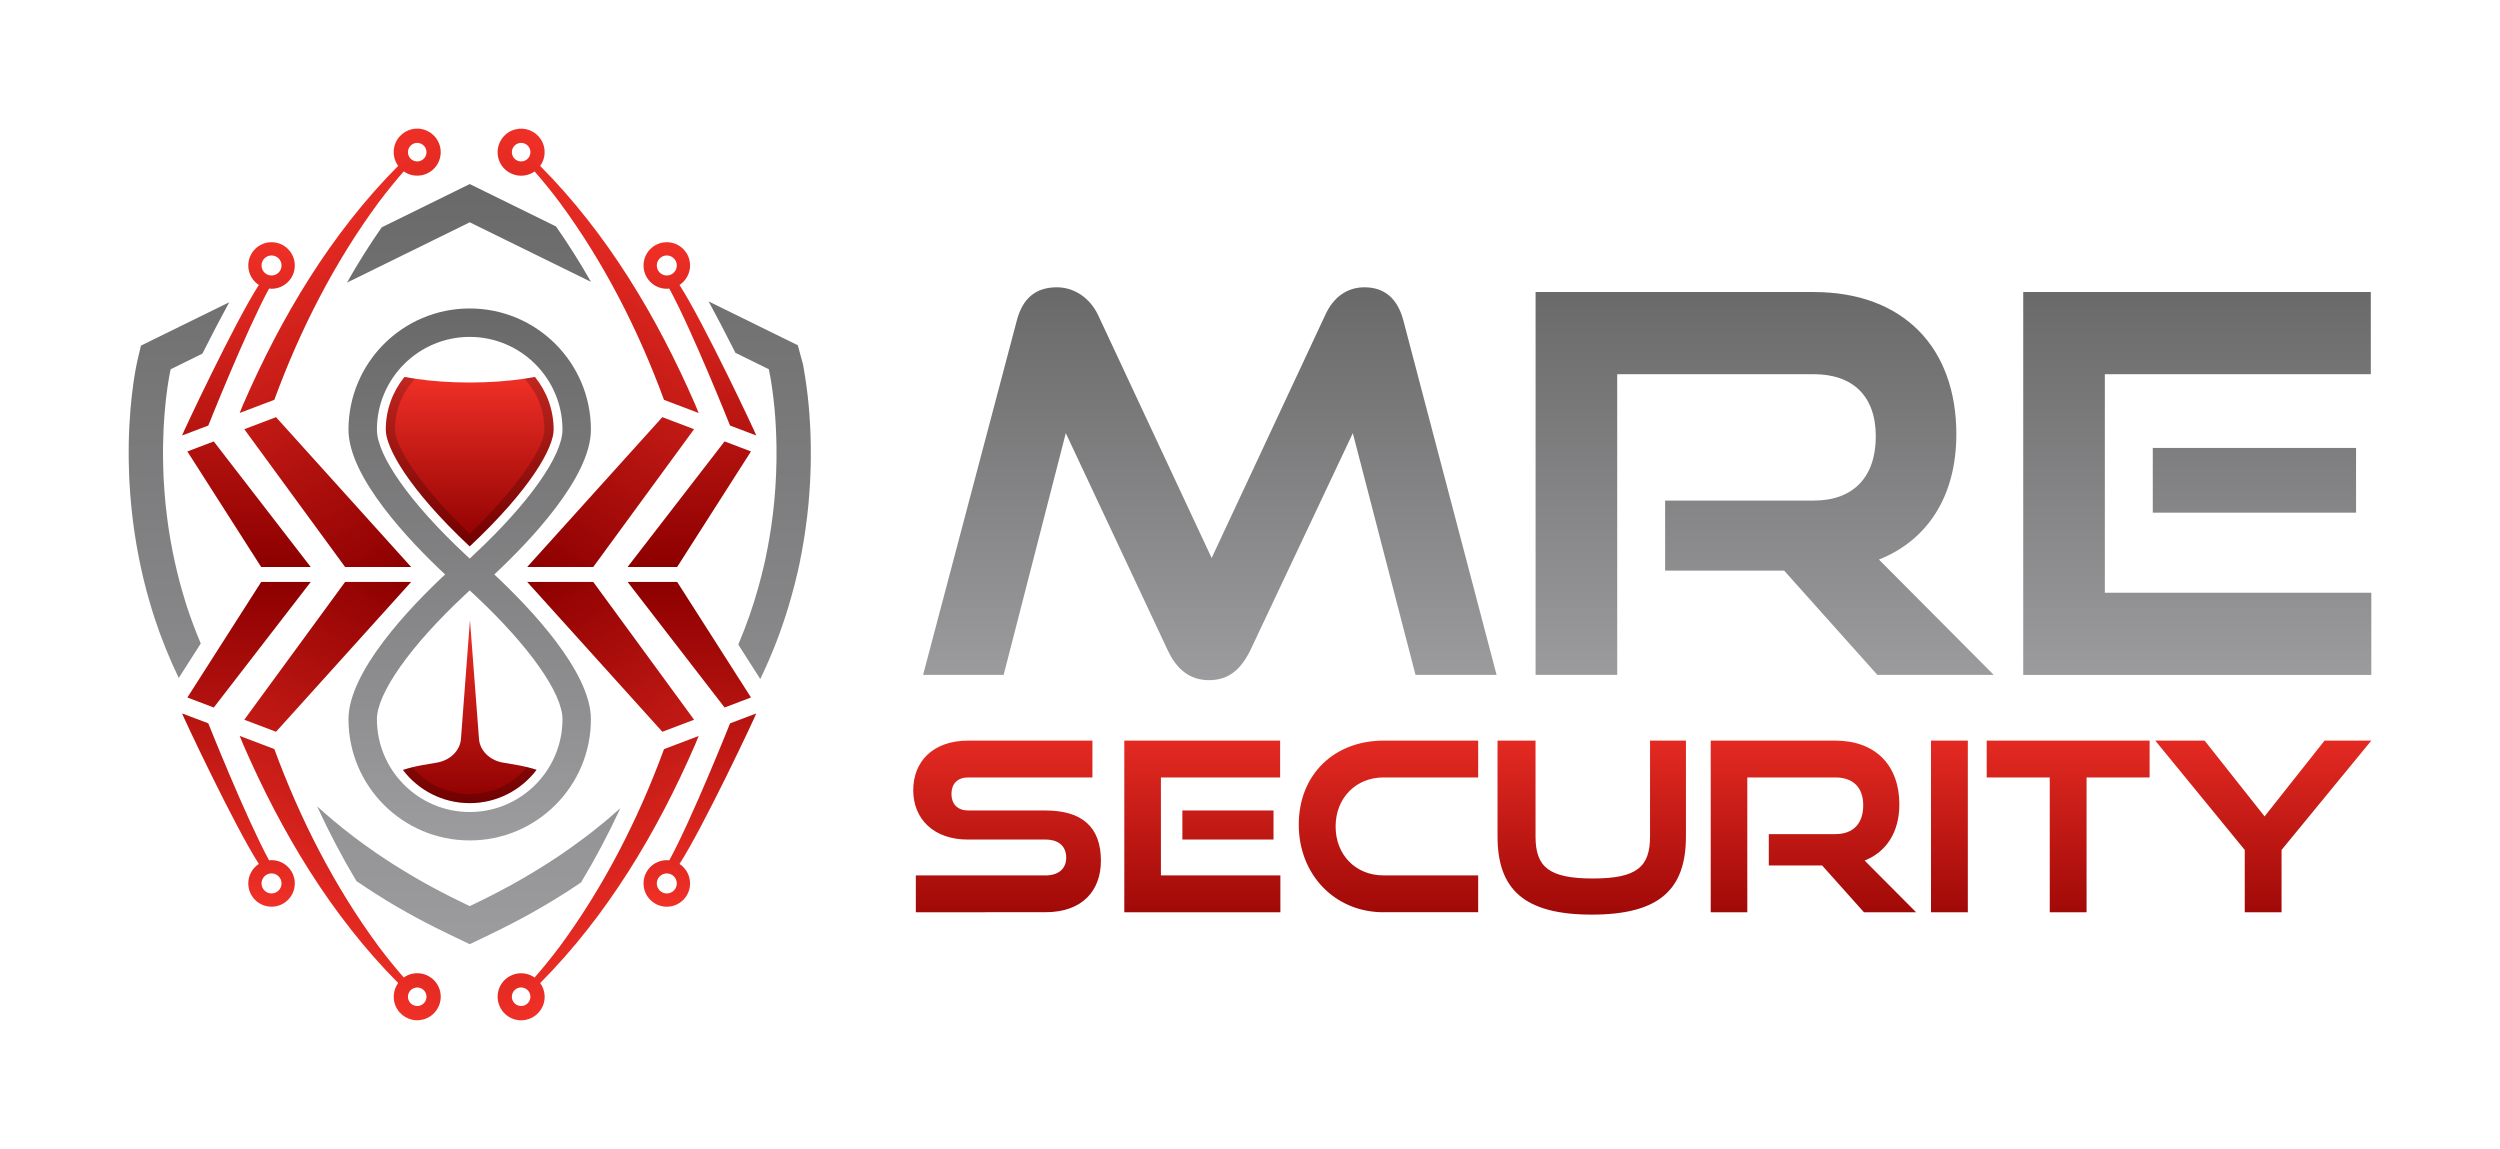 <?xml version="1.0" encoding="utf-8"?>
<!-- Generator: Adobe Illustrator 28.1.0, SVG Export Plug-In . SVG Version: 6.00 Build 0)  -->
<svg version="1.1" id="Layer_1" xmlns="http://www.w3.org/2000/svg" xmlns:xlink="http://www.w3.org/1999/xlink" x="0px" y="0px"
	 viewBox="0 0 971.58 446.51" style="enable-background:new 0 0 971.58 446.51;" xml:space="preserve">
<style type="text/css">
	.st0{fill:url(#SVGID_1_);}
	.st1{fill:url(#SVGID_00000145769083026389368730000007169065887866324136_);}
	.st2{fill:url(#SVGID_00000049200703108926241760000001008315732359372709_);}
	.st3{fill:url(#SVGID_00000124120493839421880130000002906111127272379558_);}
	.st4{fill:url(#SVGID_00000028312354331842063870000001681652186948348840_);}
	.st5{fill:url(#SVGID_00000028283445775996733990000010345769551230392747_);}
	.st6{fill:url(#SVGID_00000063623556612460714420000009715286533017620924_);}
	.st7{fill:url(#SVGID_00000028315802383211934190000001264726606261006994_);}
	.st8{fill:url(#SVGID_00000154392998923955258290000005972128475621188010_);}
	.st9{fill:url(#SVGID_00000006697201145928105080000011275817386215979147_);}
	.st10{opacity:0.2;enable-background:new    ;}
	.st11{fill:url(#SVGID_00000006709010862333397370000010906314407049438623_);}
	.st12{fill:url(#SVGID_00000120518090284420514120000009145611726395377537_);}
	.st13{fill:url(#SVGID_00000106839005268144321410000002330660009283251620_);}
	.st14{fill:url(#SVGID_00000015350307197428291620000006556864620274133654_);}
</style>
<g id="Layer_1_00000178170718681100570990000009593687134350943368_">
</g>
<linearGradient id="SVGID_1_" gradientUnits="userSpaceOnUse" x1="638.235" y1="73.853" x2="638.235" y2="172.865" gradientTransform="matrix(1 0 0 -1 0 448)">
	<stop  offset="0" style="stop-color:#8D0000"/>
	<stop  offset="1" style="stop-color:#F03027"/>
</linearGradient>
<path class="st0" d="M355.92,354.53v-14.31h50.37c5.14,0,8.07-2.66,8.07-6.88c0-4.5-2.94-7.06-8.07-7.06H376.1
	c-13.12,0-21.19-7.89-21.19-19.18c0-11.01,7.52-19.27,21.38-19.27h48.26v14.31h-48.26c-4.04,0-6.51,2.29-6.51,6.42
	s2.57,6.42,6.51,6.42h30c14.04,0,21.56,6.24,21.56,19.54c0,11.47-7.06,20-21.56,20L355.92,354.53L355.92,354.53z M436.94,354.53
	v-66.7h60.56v14.31h-46.33v38.08h46.43v14.31L436.94,354.53L436.94,354.53z M459.51,326.27v-11.29h35.42v11.29H459.51z
	 M537.68,354.53c-18.99,0-32.94-14.68-32.94-34.04c0-19.63,13.95-32.66,32.94-32.66h36.79v14.31h-36.79
	c-10.73,0-18.62,7.98-18.62,19.08c0,11.01,7.8,18.99,18.62,18.99h36.79v14.31h-36.79V354.53z M641.26,287.83h13.95v37.25
	c0,20.64-10.37,30.37-36.61,30.37c-26.15,0-36.61-9.73-36.61-30.37v-37.25h14.77v37.25c0,11.84,5.14,16.33,22.3,16.33
	c17.07,0,22.2-4.5,22.2-16.33L641.26,287.83L641.26,287.83z M724.39,354.53l-16.24-18.17h-20.74v-12.2h25.87
	c6.97,0,10.83-4.13,10.83-11.19s-4.04-10.83-10.83-10.83h-34.22v52.39h-14.22v-66.7h48.44c15.6,0,24.87,9.63,24.87,24.77
	c0,10.92-5.14,18.53-13.49,21.84l20,20.09L724.39,354.53L724.39,354.53z M750.45,354.53v-66.7h14.31v66.7L750.45,354.53
	L750.45,354.53z M796.6,354.53v-52.39h-24.5v-14.31h63.31v14.31h-24.5v52.39L796.6,354.53L796.6,354.53z M872.38,354.53v-24.22
	l-34.77-42.48h19.18l23.3,29.45l23.3-29.45h18.17l-34.87,42.48v24.22H872.38z"/>
<linearGradient id="SVGID_00000083089158912451053870000003596760452744361126_" gradientUnits="userSpaceOnUse" x1="640.155" y1="264.33" x2="640.155" y2="111.65">
	<stop  offset="0" style="stop-color:#9C9C9E"/>
	<stop  offset="1" style="stop-color:#69696A"/>
</linearGradient>
<path style="fill:url(#SVGID_00000083089158912451053870000003596760452744361126_);" d="M550.11,262.28l-24.36-93.94l-39.71,84.12
	c-3.68,7.57-8.39,11.87-16.17,11.87c-7.57,0-12.69-4.3-16.17-11.87l-39.5-84.12l-24.15,93.94h-31.31l36.43-137.74
	c2.25-8.6,7.37-12.89,15.55-12.89c6.55,0,12.69,3.89,15.96,10.64l44.21,94.56l44.21-94.56c3.07-6.75,8.39-10.64,15.14-10.64
	c7.78,0,12.89,4.3,15.15,12.89l36.23,137.74H550.11z M729.6,262.28l-36.23-40.52h-46.25v-27.22h57.72
	c15.55,0,24.15-9.21,24.15-24.97s-9.01-24.15-24.15-24.15H628.5v116.86h-31.72V113.49h108.06c34.79,0,55.46,21.49,55.46,55.26
	c0,24.35-11.46,41.34-30.09,48.71l44.62,44.82H729.6z M786.29,262.28V113.49h135.08v31.93H818.01v84.94h103.56v31.93H786.29V262.28z
	 M836.64,199.24v-25.17h79v25.17H836.64z"/>
<linearGradient id="SVGID_00000143617212956559220160000000682764764648960185_" gradientUnits="userSpaceOnUse" x1="182.558" y1="366.95" x2="182.558" y2="71.53">
	<stop  offset="0" style="stop-color:#9C9C9E"/>
	<stop  offset="1" style="stop-color:#69696A"/>
</linearGradient>
<path style="fill:url(#SVGID_00000143617212956559220160000000682764764648960185_);" d="M315.1,178.36v0.79
	c-0.01,0.22-0.01,0.45-0.02,0.68c0,0.31-0.01,0.61-0.01,0.92c-0.01,0.22-0.01,0.48-0.03,0.77c-0.05,2.13-0.12,4.14-0.24,6.12
	c-0.06,1.09-0.11,2.08-0.19,3.12c-0.12,1.67-0.25,3.33-0.39,4.94c-0.31,3.36-0.72,6.83-1.27,10.6c-0.11,0.76-0.23,1.58-0.37,2.45
	l-0.05,0.28c-0.12,0.78-0.25,1.59-0.4,2.43c-0.2,1.28-0.44,2.55-0.64,3.65l-0.01,0.05l-0.01,0.05l-0.01,0.05
	c-0.16,0.78-0.31,1.58-0.49,2.41v0.17l-0.3,1.4l-0.53,2.43l-0.09,0.42l-0.05,0.18l-0.03,0.13l-0.01,0.06l-0.02,0.07
	c-0.69,3.06-1.51,6.26-2.43,9.49c-2.62,9.4-5.97,18.63-9.97,27.43l-0.02,0.05l-0.02,0.05l-1.7,3.65l-0.03,0.07l-0.04,0.07
	c-0.08,0.19-0.17,0.37-0.26,0.55l-8.55-13.39c3.2-7.49,5.75-14.9,7.76-22.1c0.84-2.97,1.6-5.91,2.25-8.8
	c0.06-0.25,0.11-0.52,0.18-0.76c0.18-0.81,0.35-1.63,0.53-2.44c0-0.03,0.02-0.07,0.02-0.1c0.03-0.25,0.07-0.51,0.14-0.76
	c0.02-0.05,0.02-0.13,0.03-0.18c0.2-0.91,0.37-1.81,0.55-2.71c0.21-1.13,0.42-2.28,0.6-3.39c0.16-0.9,0.3-1.8,0.44-2.68
	c0.12-0.73,0.23-1.45,0.34-2.19c0.47-3.28,0.88-6.58,1.18-9.89c0.14-1.57,0.26-3.14,0.37-4.66c0.07-0.99,0.12-1.96,0.17-2.95
	c0.13-2.08,0.2-4.11,0.23-6.06c0.02-0.09,0.02-0.2,0.02-0.3c0.02-0.6,0.02-1.2,0.04-1.79v-0.45c0.03-3,0.01-6.02-0.11-9.02
	c-0.03-1.13-0.09-2.2-0.14-3.26c-0.09-1.55-0.18-3.05-0.28-4.46c-0.07-1.03-0.16-2.07-0.27-3.09c-0.12-1.24-0.24-2.38-0.37-3.48
	c0-0.14-0.01-0.28-0.05-0.42c-0.11-0.97-0.23-1.94-0.37-2.89c0-0.06,0-0.11-0.02-0.14c-0.09-0.66-0.19-1.31-0.28-1.94
	c-0.11-0.66-0.19-1.31-0.3-1.94c-0.02-0.02-0.02-0.04-0.02-0.06c-0.09-0.53-0.17-1-0.24-1.43c-0.06-0.21-0.09-0.42-0.13-0.6
	c-0.03-0.17-0.07-0.37-0.1-0.54c-0.07-0.43-0.16-0.83-0.25-1.25c0-0.08-0.02-0.15-0.04-0.22c-0.01-0.03-0.01-0.05-0.01-0.05
	l-12.97-6.37c-3.57-7.07-7.26-14.19-10.42-19.98l29.27,14.38l5.39,2.65l2.06,7.6l0.61,3.67c0.06,0.34,0.11,0.69,0.16,1.03l0.01,0.02
	c0.01,0.07,0.02,0.13,0.03,0.2c0.03,0.25,0.07,0.5,0.11,0.75l0.03,0.15l0.02,0.16c0.03,0.24,0.07,0.49,0.11,0.75
	c0.04,0.26,0.08,0.52,0.11,0.78c0.05,0.29,0.09,0.57,0.12,0.85c0.12,0.81,0.22,1.64,0.32,2.48c0.07,0.42,0.11,0.83,0.15,1.25
	c0.12,1.08,0.23,2.14,0.34,3.23c0.11,1.12,0.22,2.3,0.3,3.49c0.11,1.57,0.21,3.23,0.29,4.66l0.01,0.05v0.04
	c0.05,1.13,0.11,2.24,0.15,3.45C315.1,171.68,315.14,174.81,315.1,178.36z M60.44,131.53l-5.67,2.79l-1.44,6.15
	c-0.12,0.52-2.94,12.84-3.29,31.72c-0.04,1.5-0.05,2.79-0.03,4.04c0,1.08,0.01,2.16,0.03,3.21v0.06c0.02,1.95,0.08,3.9,0.17,5.98
	c0.04,0.83,0.08,1.69,0.14,2.62l0.06,0.79l0.04,0.69c0.04,0.79,0.1,1.52,0.15,2.22c0.03,0.32,0.05,0.64,0.07,0.96l0.01,0.07v0.07
	c0.11,1.41,0.24,2.79,0.37,4.12c0.04,0.56,0.1,1.06,0.16,1.53c0.01,0.09,0.02,0.17,0.03,0.25c0.24,2.11,0.48,4.28,0.8,6.5
	c0.11,0.8,0.22,1.63,0.37,2.52c0.18,1.25,0.4,2.65,0.66,4.09c0.24,1.37,0.49,2.75,0.76,4.11c0.05,0.28,0.1,0.56,0.16,0.84
	c0.29,1.47,0.61,2.96,0.93,4.43c1.12,5.11,2.48,10.29,4.05,15.41l0.05,0.16l0.05,0.15c0.05,0.16,0.12,0.39,0.2,0.65l0.01,0.04
	l0.01,0.04l0.01,0.03c0.11,0.35,0.22,0.71,0.34,1.07c0.09,0.28,0.18,0.57,0.26,0.85l0.04,0.13l0.04,0.12
	c2.65,8.07,5.82,15.94,9.48,23.55l8.56-13.41c-2.04-4.81-3.82-9.58-5.37-14.29c-0.19-0.64-0.4-1.29-0.6-1.92
	c-0.1-0.36-0.21-0.71-0.33-1.08c-1.5-4.89-2.75-9.68-3.78-14.38c-0.31-1.43-0.61-2.85-0.9-4.28c-0.01-0.11-0.05-0.2-0.05-0.3
	c-0.28-1.41-0.55-2.82-0.79-4.24c-0.23-1.28-0.43-2.55-0.62-3.82c-0.12-0.78-0.23-1.56-0.33-2.33c-0.3-2.05-0.53-4.11-0.76-6.18
	c0-0.05-0.02-0.1-0.02-0.15c-0.05-0.43-0.11-0.85-0.14-1.27c-0.13-1.33-0.25-2.65-0.35-3.99c-0.08-1.02-0.16-2.05-0.22-3.07
	c-0.03-0.53-0.07-1.04-0.1-1.57c-0.06-0.79-0.09-1.57-0.13-2.35c-0.08-1.9-0.14-3.74-0.15-5.53c-0.02-1.1-0.04-2.16-0.04-3.2
	c-0.02-1.21,0-2.41,0.04-3.63c0.31-17.73,2.94-29,2.94-29l12.33-6.06c3.55-7.03,7.23-14.13,10.43-19.98L60.44,131.53z M215.53,87.73
	l-27.09-13.31l-5.88-2.89l-33.65,16.54l-0.57,0.28c-4.76,6.83-9.27,14.01-13.52,21.5l0.48-0.23c0.1-0.35,0.35-0.78,0.74-1.27
	c-0.25,0.42-0.5,0.84-0.74,1.27l47.26-23.22l46.64,22.91l0.47,0.23c-4.27-7.5-8.8-14.68-13.58-21.53L215.53,87.73z M241.09,314.09
	c-4.67,10.09-9.77,19.72-15.27,28.85c-0.16,0.11-0.31,0.22-0.47,0.32c-3.39,2.3-6.87,4.54-10.36,6.64
	c-1.65,1.01-3.28,1.96-4.86,2.89l-0.03,0.02l-0.37,0.21l-0.1,0.05c-0.03,0.02-0.06,0.03-0.09,0.05c-1.39,0.8-2.87,1.64-4.51,2.55
	l-0.05,0.03l-0.05,0.03c-3.59,1.96-7.28,3.88-11.28,5.86c-1.74,0.87-5.18,2.52-5.33,2.59l-5.78,2.77l-5.78-2.78l-1.88-0.91
	c-0.75-0.35-1.38-0.66-1.98-0.97c-4.93-2.36-9.79-4.9-14.87-7.75c-0.94-0.52-2-1.11-3.09-1.76c-0.63-0.36-1.23-0.71-1.77-1.03
	c-0.95-0.55-1.9-1.12-2.83-1.7c-0.28-0.16-0.56-0.33-0.83-0.51c-0.34-0.2-0.63-0.39-0.87-0.55c-0.07-0.04-0.13-0.09-0.2-0.13
	c-2.05-1.25-3.97-2.47-5.86-3.73c-1.37-0.89-2.73-1.81-4.07-2.73c-5.51-9.19-10.6-18.88-15.27-29.03c2.08,1.89,4.23,3.77,6.46,5.62
	c1.29,1.09,2.59,2.15,3.92,3.21c1.3,1.04,2.63,2.08,3.97,3.09c1.06,0.81,2.1,1.59,3.17,2.36c0.12,0.09,0.25,0.18,0.37,0.26
	c0.42,0.32,0.85,0.62,1.27,0.92c2.47,1.78,4.99,3.51,7.53,5.17c1.8,1.2,3.63,2.36,5.52,3.51c0.42,0.26,0.85,0.55,1.29,0.79
	c0.11,0.09,0.21,0.16,0.34,0.21c0.92,0.58,1.85,1.15,2.8,1.69c0.6,0.35,1.2,0.71,1.82,1.06c0.93,0.56,1.89,1.09,2.84,1.62
	c4.59,2.58,9.35,5.08,14.36,7.48c0.56,0.3,1.15,0.58,1.71,0.85c0.51,0.25,1.94,0.94,1.94,0.94s3.49-1.68,5.15-2.5
	c3.63-1.8,7.25-3.67,10.83-5.63c1.52-0.85,3.02-1.69,4.52-2.56c0.11-0.05,0.21-0.12,0.32-0.18c1.57-0.92,3.14-1.83,4.69-2.79
	c3.39-2.05,6.65-4.15,9.79-6.28c3.32-2.26,6.58-4.59,9.77-7c1.06-0.79,2.1-1.61,3.14-2.43c0.35-0.26,0.71-0.55,1.06-0.85
	c0.78-0.62,1.53-1.23,2.29-1.87c0.39-0.28,0.79-0.62,1.18-0.95c0.55-0.46,1.06-0.9,1.59-1.34c0.79-0.65,1.57-1.32,2.35-2.05
	C239.86,315.2,240.48,314.65,241.09,314.09z"/>
<linearGradient id="SVGID_00000074425815904176237380000003019506687092325763_" gradientUnits="userSpaceOnUse" x1="182.54" y1="235.66" x2="182.54" y2="301.5" gradientTransform="matrix(1 0 0 -1 0 448)">
	<stop  offset="0" style="stop-color:#8D0000"/>
	<stop  offset="1" style="stop-color:#F03027"/>
</linearGradient>
<path style="fill:url(#SVGID_00000074425815904176237380000003019506687092325763_);" d="M215.15,166.99
	c0,6.82-8.55,22.78-32.61,45.35c-24.06-22.57-32.61-38.53-32.61-45.35c0-7.76,2.72-14.89,7.26-20.49c1.33,0.25,2.71,0.47,4.12,0.68
	c6.41,0.95,13.61,1.48,21.23,1.48s14.82-0.53,21.23-1.48c1.41-0.21,2.79-0.43,4.12-0.68C212.43,152.1,215.15,159.23,215.15,166.99z"
	/>
<linearGradient id="SVGID_00000052806755436338147810000010084274537107198384_" gradientUnits="userSpaceOnUse" x1="182.56" y1="135.88" x2="182.56" y2="207.03" gradientTransform="matrix(1 0 0 -1 0 448)">
	<stop  offset="0" style="stop-color:#8D0000"/>
	<stop  offset="1" style="stop-color:#F03027"/>
</linearGradient>
<path style="fill:url(#SVGID_00000052806755436338147810000010084274537107198384_);" d="M208.53,299.18
	c-5.96,7.86-15.39,12.94-25.99,12.94c-10.58,0-19.99-5.06-25.95-12.89c1.2-0.39,2.43-0.75,3.68-1.06c1.32-0.33,2.66-0.62,4.02-0.85
	l5.53-0.95c5.15-0.89,8.97-4.66,9.32-9.2l3.5-46.2l3.51,46.2c0.34,4.54,4.16,8.31,9.31,9.2l5.53,0.95c1.3,0.22,2.59,0.49,3.85,0.81
	C206.09,298.43,207.32,298.79,208.53,299.18z"/>
<linearGradient id="SVGID_00000078759365502600056730000004258333654449948818_" gradientUnits="userSpaceOnUse" x1="182.54" y1="326.62" x2="182.54" y2="119.88">
	<stop  offset="0" style="stop-color:#9C9C9E"/>
	<stop  offset="1" style="stop-color:#69696A"/>
</linearGradient>
<path style="fill:url(#SVGID_00000078759365502600056730000004258333654449948818_);" d="M229.65,166.99
	c0-26.02-21.09-47.11-47.11-47.11s-47.11,21.09-47.11,47.11c0,18.49,23.78,43.39,37.55,56.26c-13.77,12.87-37.55,37.78-37.55,56.26
	c0,26.02,21.09,47.11,47.11,47.11s47.11-21.09,47.11-47.11c0-18.49-23.78-43.39-37.55-56.26
	C205.88,210.38,229.65,185.48,229.65,166.99z M146.48,166.99c0-19.89,16.18-36.06,36.06-36.06s36.06,16.18,36.06,36.06
	c0,10.09-13.04,28.56-34.04,48.19c-0.8,0.75-2.02,1.91-2.02,1.91s-1.22-1.16-2.02-1.91C159.52,195.55,146.48,177.09,146.48,166.99z
	 M218.6,279.52c0,19.89-16.18,36.06-36.06,36.06s-36.06-16.18-36.06-36.06c0-10.09,13.04-28.56,34.04-48.19
	c0.8-0.75,2.02-1.88,2.02-1.88s1.22,1.13,2.02,1.88C205.56,250.96,218.6,269.42,218.6,279.52z"/>
<linearGradient id="SVGID_00000106129503799791186830000004835120888232149890_" gradientUnits="userSpaceOnUse" x1="186.802" y1="243.251" x2="113.007" y2="371.069" gradientTransform="matrix(1 0 0 -1 0 448)">
	<stop  offset="0" style="stop-color:#8D0000"/>
	<stop  offset="1" style="stop-color:#F03027"/>
</linearGradient>
<path style="fill:url(#SVGID_00000106129503799791186830000004835120888232149890_);" d="M159.78,220.35h-25.67L94.94,166.8
	l12.33-4.68L159.78,220.35z M171,61.37c-1.1,4.37-5.19,7.2-9.54,6.87c-0.52-0.04-1.04-0.11-1.56-0.25c-1.11-0.28-2.12-0.76-3-1.38
	c-3.41,3.9-6.67,7.94-9.78,12.08c-17.17,23.28-30.57,49.61-40.51,76.69l-13.47,5.11c0.49-1.23,0.97-2.41,1.4-3.41
	c14.73-33.86,34.07-66.34,60.19-92.61c-0.98-1.36-1.58-2.98-1.71-4.7c-0.07-0.95,0.01-1.92,0.25-2.88c1-3.98,4.47-6.68,8.36-6.9
	c0.9-0.05,1.82,0.03,2.73,0.27C169.26,51.51,172.23,56.48,171,61.37z M163.02,55.64c-1.93-0.49-3.89,0.69-4.37,2.62
	c-0.49,1.93,0.68,3.89,2.61,4.37s3.89-0.68,4.38-2.61C166.12,58.09,164.95,56.13,163.02,55.64z"/>
<linearGradient id="SVGID_00000132773421954745738360000014507982219950790812_" gradientUnits="userSpaceOnUse" x1="186.805" y1="-1825.486" x2="113.016" y2="-1697.68" gradientTransform="matrix(1 0 0 1 0 2067.243)">
	<stop  offset="0" style="stop-color:#8D0000"/>
	<stop  offset="1" style="stop-color:#F03027"/>
</linearGradient>
<path style="fill:url(#SVGID_00000132773421954745738360000014507982219950790812_);" d="M107.27,284.39l-12.33-4.68l39.18-53.55
	h25.67L107.27,284.39z M164.37,396.23c-0.92,0.23-1.84,0.31-2.73,0.27c-3.89-0.21-7.36-2.92-8.36-6.9
	c-0.24-0.97-0.31-1.94-0.25-2.88c0.12-1.71,0.73-3.34,1.71-4.7c-26.12-26.27-45.46-58.75-60.19-92.61c-0.43-0.99-0.91-2.18-1.4-3.41
	l13.47,5.11c9.93,27.08,23.33,53.41,40.51,76.69c3.1,4.14,6.36,8.18,9.78,12.08c0.88-0.62,1.89-1.1,3-1.38
	c0.52-0.13,1.04-0.21,1.56-0.25c4.35-0.32,8.44,2.5,9.54,6.87C172.23,390.03,169.26,395,164.37,396.23z M165.64,386.49
	c-0.49-1.93-2.45-3.1-4.38-2.61c-1.93,0.49-3.1,2.44-2.61,4.37c0.48,1.93,2.44,3.1,4.37,2.62
	C164.95,390.38,166.12,388.42,165.64,386.49z"/>
<linearGradient id="SVGID_00000013911283415658973920000009104211129509539490_" gradientUnits="userSpaceOnUse" x1="8674.359" y1="243.247" x2="8600.57" y2="371.053" gradientTransform="matrix(-1 0 0 -1 8852.225 448)">
	<stop  offset="0" style="stop-color:#8D0000"/>
	<stop  offset="1" style="stop-color:#F03027"/>
</linearGradient>
<path style="fill:url(#SVGID_00000013911283415658973920000009104211129509539490_);" d="M257.4,162.12l12.33,4.68l-39.18,53.55
	h-25.67L257.4,162.12z M200.3,50.28c0.92-0.23,1.84-0.31,2.73-0.27c3.89,0.21,7.36,2.92,8.36,6.9c0.24,0.97,0.31,1.94,0.25,2.88
	c-0.12,1.71-0.73,3.34-1.71,4.7c26.12,26.27,45.46,58.75,60.19,92.61c0.43,0.99,0.91,2.18,1.4,3.41l-13.47-5.11
	c-9.93-27.08-23.33-53.41-40.51-76.69c-3.1-4.14-6.36-8.18-9.78-12.08c-0.88,0.62-1.89,1.1-3,1.38c-0.52,0.13-1.04,0.21-1.56,0.25
	c-4.35,0.32-8.44-2.5-9.54-6.87C192.44,56.48,195.41,51.51,200.3,50.28z M199.04,60.02c0.49,1.93,2.45,3.1,4.38,2.61
	s3.1-2.44,2.61-4.37c-0.48-1.93-2.44-3.1-4.37-2.62S198.55,58.09,199.04,60.02z"/>
<linearGradient id="SVGID_00000110436117456147373810000000486593276303697826_" gradientUnits="userSpaceOnUse" x1="8674.353" y1="-1825.483" x2="8600.558" y2="-1697.666" gradientTransform="matrix(-1 0 0 1 8852.225 2067.243)">
	<stop  offset="0" style="stop-color:#8D0000"/>
	<stop  offset="1" style="stop-color:#F03027"/>
</linearGradient>
<path style="fill:url(#SVGID_00000110436117456147373810000000486593276303697826_);" d="M204.89,226.16h25.67l39.18,53.55
	l-12.33,4.68L204.89,226.16z M193.67,385.14c1.1-4.37,5.19-7.2,9.54-6.87c0.52,0.04,1.04,0.11,1.56,0.25c1.11,0.28,2.12,0.76,3,1.38
	c3.41-3.9,6.67-7.94,9.78-12.08c17.17-23.28,30.57-49.61,40.51-76.69l13.47-5.11c-0.49,1.23-0.97,2.41-1.4,3.41
	c-14.73,33.86-34.07,66.34-60.19,92.61c0.98,1.36,1.58,2.98,1.71,4.7c0.07,0.95-0.01,1.92-0.25,2.88c-1,3.98-4.47,6.68-8.36,6.9
	c-0.9,0.05-1.82-0.03-2.73-0.27C195.41,395,192.44,390.03,193.67,385.14z M201.65,390.86c1.93,0.49,3.89-0.69,4.37-2.62
	c0.49-1.93-0.68-3.89-2.61-4.37c-1.93-0.49-3.89,0.68-4.38,2.61C198.55,388.42,199.72,390.38,201.65,390.86z"/>
<path class="st10" d="M182.54,212.34c24.06-22.57,32.61-38.53,32.61-45.35c0-7.76-2.72-14.89-7.26-20.49
	c-1.33,0.25-2.71,0.47-4.12,0.68c4.86,5.19,7.83,12.16,7.83,19.81c0,6.14-9.12,21.26-29.06,40.46
	c-19.94-19.2-29.06-34.32-29.06-40.46c0-7.65,2.97-14.62,7.83-19.81c-1.41-0.21-2.79-0.43-4.12-0.68
	c-4.54,5.6-7.26,12.73-7.26,20.49C149.93,173.81,158.48,189.77,182.54,212.34z M182.54,308.58c-8.93,0-16.93-4.05-22.27-10.41
	c-1.25,0.31-2.48,0.67-3.68,1.06c5.96,7.83,15.37,12.89,25.95,12.89c10.6,0,20.03-5.08,25.99-12.94c-1.21-0.39-2.44-0.75-3.69-1.05
	C199.5,304.51,191.49,308.58,182.54,308.58z"/>
<linearGradient id="SVGID_00000092432256480580596090000016191479902759784321_" gradientUnits="userSpaceOnUse" x1="95.76" y1="227.64" x2="95.76" y2="353.87" gradientTransform="matrix(1 0 0 -1 0 448)">
	<stop  offset="0" style="stop-color:#8D0000"/>
	<stop  offset="1" style="stop-color:#F03027"/>
</linearGradient>
<path style="fill:url(#SVGID_00000092432256480580596090000016191479902759784321_);" d="M83.07,171.55l-6.25,2.38l-4.01,1.52
	l28.69,44.91h19.26L83.07,171.55z M105.53,94.13c-4.99,0-9.04,4.05-9.04,9.04c0,3.17,1.63,5.96,4.1,7.58
	c-9.24,14.27-29.71,57.8-29.83,58.5l3.58-1.36l6.61-2.5c0,0,14.61-36.68,23.61-53.23c0.32,0.04,0.64,0.06,0.97,0.06
	c4.99,0,9.04-4.05,9.04-9.05C114.57,98.18,110.52,94.13,105.53,94.13z M105.53,107.07c-2.15,0-3.89-1.75-3.89-3.9
	c0-2.14,1.74-3.89,3.89-3.89s3.89,1.75,3.89,3.89C109.42,105.32,107.68,107.07,105.53,107.07z"/>
<linearGradient id="SVGID_00000168115165190983692330000018075393239835731878_" gradientUnits="userSpaceOnUse" x1="2959.202" y1="227.65" x2="2959.202" y2="353.87" gradientTransform="matrix(-1 0 0 -1 3228.107 448)">
	<stop  offset="0" style="stop-color:#8D0000"/>
	<stop  offset="1" style="stop-color:#F03027"/>
</linearGradient>
<path style="fill:url(#SVGID_00000168115165190983692330000018075393239835731878_);" d="M243.9,220.35h19.26l28.69-44.91
	l-4.01-1.52l-6.25-2.38L243.9,220.35z M250.1,103.17c0,5,4.05,9.05,9.04,9.05c0.33,0,0.65-0.02,0.97-0.06
	c9,16.55,23.61,53.23,23.61,53.23l6.61,2.5l3.58,1.36c-0.12-0.7-20.59-44.23-29.83-58.5c2.47-1.62,4.1-4.41,4.1-7.58
	c0-4.99-4.05-9.04-9.04-9.04S250.1,98.18,250.1,103.17z M255.25,103.17c0-2.14,1.74-3.89,3.89-3.89c2.15,0,3.89,1.75,3.89,3.89
	c0,2.15-1.74,3.9-3.89,3.9S255.25,105.32,255.25,103.17z"/>
<linearGradient id="SVGID_00000057118553814518420420000006752073693771977374_" gradientUnits="userSpaceOnUse" x1="95.765" y1="-4673.374" x2="95.765" y2="-4547.164" gradientTransform="matrix(1 0 0 1 0 4899.534)">
	<stop  offset="0" style="stop-color:#8D0000"/>
	<stop  offset="1" style="stop-color:#F03027"/>
</linearGradient>
<path style="fill:url(#SVGID_00000057118553814518420420000006752073693771977374_);" d="M120.77,226.16h-19.26l-28.69,44.91
	l4.01,1.52l6.25,2.38L120.77,226.16z M114.57,343.33c0-5-4.05-9.05-9.04-9.05c-0.33,0-0.65,0.02-0.97,0.06
	c-9-16.55-23.61-53.23-23.61-53.23l-6.61-2.5l-3.58-1.36c0.12,0.7,20.59,44.23,29.83,58.5c-2.47,1.62-4.1,4.41-4.1,7.58
	c0,4.99,4.05,9.04,9.04,9.04S114.57,348.32,114.57,343.33z M109.42,343.33c0,2.14-1.74,3.89-3.89,3.89s-3.89-1.75-3.89-3.89
	c0-2.15,1.74-3.9,3.89-3.9C107.68,339.44,109.42,341.19,109.42,343.33z"/>
<linearGradient id="SVGID_00000173864965785853639030000014213089298074806450_" gradientUnits="userSpaceOnUse" x1="2959.202" y1="-4673.384" x2="2959.202" y2="-4547.154" gradientTransform="matrix(-1 0 0 1 3228.107 4899.534)">
	<stop  offset="0" style="stop-color:#8D0000"/>
	<stop  offset="1" style="stop-color:#F03027"/>
</linearGradient>
<path style="fill:url(#SVGID_00000173864965785853639030000014213089298074806450_);" d="M281.6,274.96l6.25-2.38l4.01-1.52
	l-28.69-44.91H243.9L281.6,274.96z M259.14,352.38c4.99,0,9.04-4.05,9.04-9.04c0-3.17-1.63-5.96-4.1-7.58
	c9.24-14.27,29.71-57.8,29.83-58.5l-3.58,1.36l-6.61,2.5c0,0-14.61,36.68-23.61,53.23c-0.32-0.04-0.64-0.06-0.97-0.06
	c-4.99,0-9.04,4.05-9.04,9.05C250.1,348.32,254.15,352.38,259.14,352.38z M259.14,339.44c2.15,0,3.89,1.75,3.89,3.9
	c0,2.14-1.74,3.89-3.89,3.89c-2.15,0-3.89-1.75-3.89-3.89C255.25,341.19,256.99,339.44,259.14,339.44z"/>
</svg>
